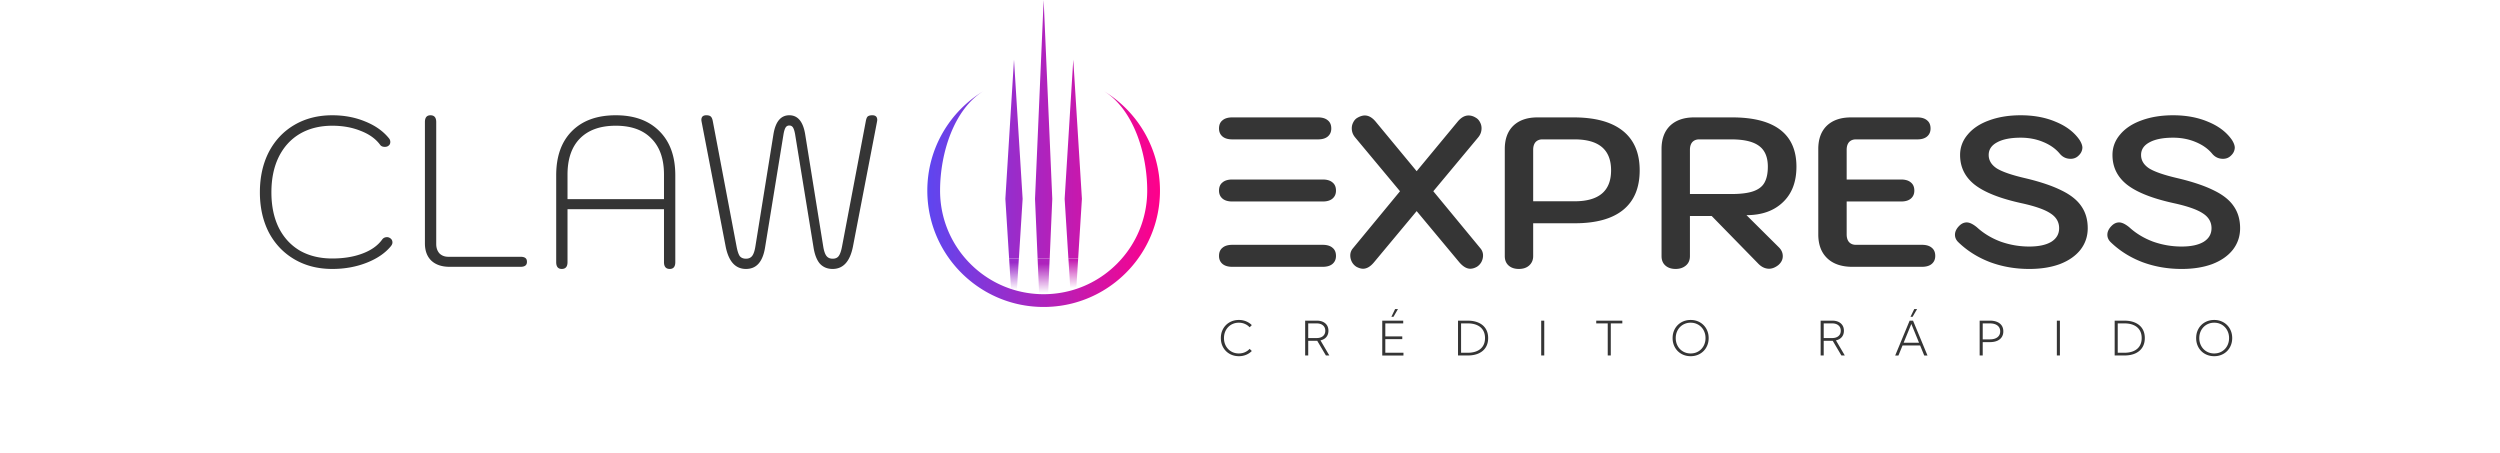 <svg xmlns="http://www.w3.org/2000/svg" width="320" height="58" fill="none" viewBox="0 0 791 181" xmlns:v="https://vecta.io/nano"><path d="m299.28 103.28h3.9l1.497-23.834-3.447-55.611-3.448 55.611 1.498 23.834z" fill="url(#A)" fill-rule="evenodd"/><path d="M300.04 115.42l1.884.575.446.121.807-12.843h-3.9l.763 12.147z" fill="url(#B)"/><path d="m310.66 103.28h4.827l1.034-23.834-3.448-79.444-3.447 79.444 1.034 23.834z" fill="url(#A)" fill-rule="evenodd"/><path d="M313.07 117.52l1.797-.038.617-14.202h-4.827l.616 14.202 1.797.038z" fill="url(#C)"/><path d="m322.96 103.28h3.9l1.498-23.834-3.448-55.611-3.447 55.611 1.497 23.834z" fill="url(#A)" fill-rule="evenodd"/><path d="M323.77 116.12l.167-.045 2.163-.651.763-12.147h-3.9l.807 12.843z" fill="url(#D)"/><path d="M271.7 76.147c0-14.939 5.52-32.536 17.388-39.808-13.475 8.136-22.484 22.92-22.484 39.808s9.009 31.672 22.484 39.808a46.21 46.21 0 0 0 11.297 4.906c.55.156 1.104.302 1.662.438 3.044.74 6.204 1.181 9.449 1.289.523.017 1.048.026 1.575.026a48.49 48.49 0 0 0 1.576-.026c3.245-.108 6.405-.549 9.449-1.289.558-.136 1.112-.282 1.662-.438a46.17 46.17 0 0 0 11.019-4.74c13.629-8.099 22.762-22.97 22.762-39.974 0-16.888-9.01-31.672-22.484-39.808 11.868 7.272 17.387 24.869 17.387 39.808 0 18.297-11.877 33.819-28.342 39.278a41.49 41.49 0 0 1-2.163.651l-.167.045a41.37 41.37 0 0 1-8.902 1.359 42.8 42.8 0 0 1-1.797.038 42.87 42.87 0 0 1-1.797-.038 41.37 41.37 0 0 1-8.901-1.359l-.446-.121c-.634-.177-1.262-.369-1.884-.575a41.25 41.25 0 0 1-10.955-5.564c-10.524-7.5-17.388-19.806-17.388-33.714z" fill="url(#A)"/><path d="M28.904 107.43c-5.684 0-10.714-1.279-15.091-3.837S6.026 97.455 3.582 92.851C1.195 88.19.001 82.847.001 76.822c0-6.082 1.194-11.454 3.581-16.114 2.444-4.661 5.855-8.27 10.231-10.828s9.407-3.837 15.091-3.837c4.775 0 9.151.824 13.13 2.473 3.979 1.591 7.133 3.808 9.464 6.65.398.455.597.966.597 1.535 0 .682-.256 1.194-.767 1.535-.341.284-.824.426-1.45.426-.853 0-1.478-.284-1.876-.853-1.762-2.387-4.348-4.235-7.759-5.542-3.354-1.364-7.134-2.046-11.34-2.046-4.945 0-9.265 1.08-12.96 3.24-3.638 2.16-6.451 5.258-8.441 9.293-1.933 3.979-2.899 8.668-2.899 14.068s.967 10.089 2.9 14.068c1.989 3.979 4.803 7.048 8.441 9.209 3.695 2.103 8.015 3.154 12.96 3.154 4.547 0 8.555-.653 12.022-1.961 3.524-1.307 6.167-3.183 7.929-5.627.455-.625 1.108-.938 1.961-.938.455 0 .91.171 1.364.511.511.398.767.938.767 1.62 0 .455-.199.938-.597 1.449-2.274 2.785-5.514 5.002-9.72 6.651s-8.782 2.472-13.727 2.472zm46.907-.85c-3.126 0-5.57-.825-7.332-2.473-1.705-1.648-2.558-3.95-2.558-6.906V48.773c0-1.819.739-2.728 2.217-2.728 1.535 0 2.302.91 2.302 2.728v48.684c0 1.535.426 2.785 1.279 3.751.909.91 2.103 1.364 3.581 1.364h28.818c.91 0 1.563.171 1.961.512.398.284.597.796.597 1.535 0 1.307-.853 1.961-2.558 1.961H75.81zm44.769.85c-1.478 0-2.217-.909-2.217-2.728V70c0-7.56 2.103-13.443 6.309-17.649s10.033-6.309 17.479-6.309 13.272 2.132 17.478 6.395c4.207 4.206 6.31 10.061 6.31 17.564v34.702c0 1.819-.739 2.728-2.217 2.728-1.535 0-2.302-.909-2.302-2.728V83.557h-38.538v21.145c0 1.819-.768 2.728-2.302 2.728zm40.84-27.88v-9.805c0-6.252-1.677-11.056-5.031-14.409-3.296-3.41-8.043-5.116-14.238-5.116s-10.971 1.705-14.324 5.116c-3.297 3.354-4.945 8.157-4.945 14.409v9.805h38.538zm32.75 27.88c-4.206 0-6.906-2.956-8.1-8.867l-9.549-49.537c-.114-.568-.171-.938-.171-1.108 0-1.251.654-1.876 1.961-1.876.853 0 1.45.17 1.791.512.398.341.682 1.023.852 2.046l9.464 49.878c.341 1.819.768 3.098 1.279 3.837.569.682 1.393 1.023 2.473 1.023s1.904-.37 2.472-1.109.995-1.989 1.279-3.751l7.248-45.018c.852-4.945 2.955-7.418 6.309-7.418s5.457 2.473 6.309 7.418l7.247 45.018c.285 1.762.711 3.012 1.279 3.751s1.393 1.109 2.473 1.109 1.876-.341 2.387-1.023c.569-.739 1.023-2.018 1.364-3.837l9.464-49.878c.171-1.023.427-1.705.768-2.046.398-.341 1.023-.512 1.876-.512 1.307 0 1.961.625 1.961 1.876 0 .17-.057.54-.171 1.108l-9.549 49.537c-1.194 5.911-3.894 8.867-8.1 8.867-2.103 0-3.808-.71-5.116-2.131-1.25-1.478-2.103-3.723-2.558-6.736l-7.332-45.018c-.227-1.251-.512-2.132-.853-2.643a1.64 1.64 0 0 0-1.449-.767 1.64 1.64 0 0 0-1.45.767c-.341.512-.625 1.393-.852 2.643l-7.333 45.018c-.454 3.013-1.335 5.258-2.643 6.736-1.25 1.421-2.927 2.131-5.03 2.131zm293.48-8.101a4.3 4.3 0 0 1 .938 2.729c0 .909-.228 1.79-.683 2.643-.454.796-1.051 1.421-1.79 1.876-.91.511-1.791.767-2.643.767-1.421 0-2.871-.853-4.349-2.558l-17.052-20.463-17.052 20.463c-1.421 1.705-2.871 2.558-4.348 2.558-.796 0-1.677-.256-2.644-.767-.738-.455-1.335-1.08-1.79-1.876-.455-.853-.682-1.734-.682-2.643a4.3 4.3 0 0 1 .938-2.729l18.928-22.935-17.905-21.486c-.91-1.08-1.364-2.302-1.364-3.666 0-.853.199-1.648.597-2.387.397-.796.937-1.393 1.62-1.79 1.08-.625 2.074-.938 2.984-.938 1.534 0 2.984.824 4.348 2.473l16.37 19.781 16.37-19.781c1.365-1.648 2.814-2.473 4.349-2.473 1.023 0 2.018.313 2.984.938.682.398 1.222.995 1.62 1.79.398.739.597 1.535.597 2.387 0 1.364-.455 2.586-1.364 3.666l-17.905 21.486 18.928 22.935zm15.25 8.101c-1.705 0-3.069-.455-4.092-1.364s-1.535-2.16-1.535-3.751V59.513c0-3.979 1.137-7.077 3.41-9.294 2.331-2.217 5.542-3.325 9.635-3.325h14.409c8.64 0 15.205 1.791 19.695 5.371s6.736 8.839 6.736 15.773-2.188 12.192-6.565 15.773-10.828 5.371-19.354 5.371h-16.626v13.131c0 1.534-.54 2.785-1.62 3.751-1.023.909-2.388 1.364-4.093 1.364zm22.253-27.028c9.72 0 14.58-4.121 14.58-12.363s-4.86-12.363-14.58-12.363h-12.874c-1.137 0-2.046.369-2.729 1.108-.625.739-.937 1.762-.937 3.069v20.548h16.54zm34.737-20.89c0-3.979 1.136-7.077 3.41-9.294 2.331-2.217 5.542-3.325 9.635-3.325h15.176c8.469 0 14.864 1.648 19.184 4.945s6.48 8.213 6.48 14.75c0 6.082-1.819 10.828-5.457 14.239-3.581 3.41-8.412 5.116-14.494 5.116l12.959 12.874c1.024 1.023 1.535 2.188 1.535 3.496 0 1.364-.597 2.557-1.79 3.58-1.251.967-2.473 1.45-3.667 1.45-1.648 0-3.154-.739-4.518-2.217l-18.417-18.843h-8.697v16.03c0 1.591-.54 2.842-1.62 3.751s-2.444 1.364-4.092 1.364c-1.705 0-3.069-.455-4.093-1.364s-1.534-2.16-1.534-3.751V59.511zm27.88 17.99c3.752 0 6.679-.37 8.782-1.108s3.581-1.876 4.434-3.41c.909-1.591 1.364-3.723 1.364-6.395 0-3.865-1.194-6.65-3.581-8.356-2.331-1.705-5.997-2.558-10.999-2.558h-12.874c-1.137 0-2.047.369-2.729 1.108-.625.739-.938 1.762-.938 3.069v17.649h16.541zm48.37 29.078c-4.32 0-7.673-1.137-10.06-3.411s-3.581-5.457-3.581-9.549V59.516c0-3.979 1.136-7.077 3.41-9.294 2.33-2.217 5.542-3.325 9.635-3.325h26.516c1.705 0 3.012.398 3.922 1.194.909.739 1.364 1.819 1.364 3.24 0 1.364-.483 2.444-1.449 3.24-.91.739-2.189 1.108-3.837 1.108h-24.555c-1.137 0-2.047.369-2.729 1.108-.625.739-.938 1.762-.938 3.069v11.851h21.742c1.705 0 3.013.398 3.922 1.194.909.739 1.364 1.819 1.364 3.24 0 1.364-.483 2.444-1.449 3.24-.91.739-2.189 1.108-3.837 1.108h-21.742v13.13c0 1.307.313 2.331.938 3.07.682.739 1.592 1.108 2.729 1.108h26.431c1.705 0 3.012.398 3.922 1.194.909.739 1.364 1.819 1.364 3.24 0 1.364-.483 2.444-1.45 3.24-.909.739-2.188 1.109-3.836 1.109H636.14zm70.63.85c-5.57 0-10.8-.909-15.688-2.728-4.888-1.876-9.123-4.547-12.704-8.015-.853-.853-1.279-1.819-1.279-2.899 0-1.251.568-2.444 1.705-3.581.91-.909 1.905-1.364 2.985-1.364 1.136 0 2.501.654 4.092 1.961 2.672 2.444 5.826 4.348 9.464 5.713 3.695 1.307 7.503 1.961 11.425 1.961 3.752 0 6.679-.625 8.782-1.876 2.103-1.307 3.155-3.126 3.155-5.457 0-2.444-1.137-4.405-3.411-5.883-2.273-1.535-6.139-2.899-11.595-4.093-8.583-1.876-14.836-4.348-18.758-7.418-3.865-3.07-5.798-7.02-5.798-11.851 0-3.069 1.024-5.798 3.07-8.185 2.046-2.444 4.888-4.32 8.526-5.627 3.695-1.364 7.901-2.046 12.619-2.046 5.286 0 9.975.881 14.068 2.643 4.149 1.705 7.304 4.121 9.464 7.247.739 1.194 1.108 2.217 1.108 3.069-.057 1.421-.767 2.643-2.131 3.666-.739.511-1.592.767-2.558.767-1.762 0-3.212-.682-4.349-2.046-1.648-1.989-3.865-3.553-6.65-4.689-2.728-1.137-5.712-1.705-8.952-1.705-4.036 0-7.191.625-9.464 1.876-2.217 1.194-3.326 2.871-3.326 5.03s1.08 3.951 3.24 5.371c2.217 1.364 6.025 2.671 11.425 3.922 5.969 1.421 10.772 3.041 14.41 4.86 3.637 1.762 6.28 3.865 7.929 6.309 1.705 2.444 2.558 5.371 2.558 8.782 0 3.24-.967 6.11-2.899 8.611-1.933 2.444-4.661 4.348-8.185 5.712-3.524 1.308-7.617 1.961-12.278 1.961zm60.87 0c-5.57 0-10.799-.909-15.688-2.728-4.888-1.876-9.123-4.547-12.704-8.015-.852-.853-1.279-1.819-1.279-2.899 0-1.251.569-2.444 1.706-3.581.909-.909 1.904-1.364 2.984-1.364 1.137 0 2.501.654 4.092 1.961 2.672 2.444 5.827 4.348 9.464 5.713 3.695 1.307 7.503 1.961 11.425 1.961 3.752 0 6.679-.625 8.782-1.876 2.103-1.307 3.155-3.126 3.155-5.457 0-2.444-1.137-4.405-3.41-5.883-2.274-1.535-6.139-2.899-11.596-4.093-8.583-1.876-14.836-4.348-18.758-7.418-3.865-3.07-5.797-7.02-5.797-11.851 0-3.069 1.023-5.798 3.069-8.185 2.046-2.444 4.888-4.32 8.526-5.627 3.695-1.364 7.901-2.046 12.619-2.046 5.286 0 9.976.881 14.068 2.643 4.149 1.705 7.304 4.121 9.464 7.247.739 1.194 1.108 2.217 1.108 3.069-.056 1.421-.767 2.643-2.131 3.666-.739.511-1.592.767-2.558.767-1.762 0-3.211-.682-4.348-2.046-1.649-1.989-3.865-3.553-6.651-4.689-2.728-1.137-5.712-1.705-8.952-1.705-4.036 0-7.19.625-9.464 1.876-2.217 1.194-3.325 2.871-3.325 5.03s1.08 3.951 3.24 5.371c2.216 1.364 6.025 2.671 11.425 3.922 5.968 1.421 10.771 3.041 14.409 4.86 3.638 1.762 6.281 3.865 7.929 6.309 1.705 2.444 2.558 5.371 2.558 8.782 0 3.24-.966 6.11-2.899 8.611-1.932 2.444-4.661 4.348-8.185 5.712-3.524 1.308-7.617 1.961-12.278 1.961zM422.68 46.894c1.706 0 3.013.398 3.922 1.194.91.739 1.365 1.819 1.365 3.24 0 1.364-.484 2.444-1.45 3.24-.909.739-2.188 1.108-3.837 1.108h-34.275c-1.648 0-2.927-.37-3.836-1.108-.967-.796-1.45-1.876-1.45-3.24 0-1.421.455-2.501 1.364-3.24.91-.796 2.217-1.194 3.922-1.194h34.275zm1.88 24.811c1.705 0 3.013.398 3.922 1.194.91.739 1.364 1.819 1.364 3.24 0 1.364-.483 2.444-1.449 3.24-.91.739-2.188 1.108-3.837 1.108h-36.151c-1.648 0-2.927-.37-3.836-1.108-.967-.796-1.45-1.876-1.45-3.24 0-1.421.455-2.501 1.364-3.24.91-.796 2.217-1.194 3.922-1.194h36.151zm0 26.09c1.705 0 3.013.398 3.922 1.194.91.739 1.364 1.819 1.364 3.24 0 1.364-.483 2.444-1.449 3.24-.91.739-2.188 1.109-3.837 1.109h-36.151c-1.648 0-2.927-.37-3.836-1.109-.967-.796-1.45-1.876-1.45-3.24 0-1.421.455-2.501 1.364-3.24.91-.796 2.217-1.194 3.922-1.194h36.151zm-28.34 42.415c-.631.65-1.388 1.157-2.273 1.522a7.49 7.49 0 0 1-2.885.547c-1.045 0-2.007-.179-2.885-.538a6.89 6.89 0 0 1-2.292-1.512c-.643-.656-1.144-1.422-1.503-2.301-.352-.884-.528-1.846-.528-2.885 0-1.045.176-2.007.528-2.885.359-.885.86-1.652 1.503-2.301a6.89 6.89 0 0 1 2.292-1.512c.878-.359 1.84-.538 2.885-.538 1.039 0 1.998.182 2.876.547.884.365 1.645.869 2.282 1.512l-.863.872c-.525-.575-1.159-1.023-1.901-1.345-.736-.328-1.544-.492-2.422-.492-.853 0-1.642.155-2.366.464a5.53 5.53 0 0 0-1.883 1.29 5.9 5.9 0 0 0-1.243 1.948c-.291.742-.436 1.556-.436 2.44a6.7 6.7 0 0 0 .436 2.449c.297.742.711 1.392 1.243 1.948.532.551 1.16.981 1.883 1.29.724.303 1.513.455 2.366.455.878 0 1.686-.161 2.422-.483.742-.328 1.376-.779 1.901-1.354l.863.862zm30.97 1.79h-1.364l-3.47-5.873h-3.599V142h-1.225v-13.916h4.657c.953 0 1.775.164 2.468.492s1.228.791 1.605 1.391.566 1.315.566 2.143c0 1.008-.281 1.85-.844 2.524-.563.668-1.342 1.11-2.338 1.326l3.544 6.04zm-8.433-6.967h3.367c1.064 0 1.905-.26 2.524-.78s.928-1.24.928-2.143c0-.909-.31-1.623-.928-2.143-.612-.525-1.454-.788-2.524-.788h-3.367v5.854zm34.063-8.493h-.845l1.494-3.09h1.141l-1.79 3.09zm-4.491 15.465v-13.916h8.378v1.095h-7.153v5.186h6.772v1.094h-6.772v5.446h7.246v1.095h-8.471zM478.59 142v-13.916h3.822c1.719 0 3.191.278 4.416.835 1.225.55 2.165 1.345 2.82 2.384s.984 2.286.984 3.739c0 1.447-.328 2.694-.984 3.739-.655 1.039-1.595 1.837-2.82 2.393-1.225.551-2.697.826-4.416.826h-3.822zm1.224-1.095h2.663c1.453 0 2.693-.232 3.72-.696 1.033-.463 1.822-1.131 2.366-2.003.544-.879.816-1.933.816-3.164 0-1.237-.272-2.292-.816-3.164s-1.333-1.54-2.366-2.003c-1.027-.464-2.267-.696-3.72-.696h-2.663v11.726zm33.226-12.825h-1.224v13.916h1.224V128.08zM539.62 142h-1.224v-12.821h-4.592v-1.095h10.418v1.095h-4.602V142zm31.9.28c-1.046 0-2.007-.179-2.886-.538a6.88 6.88 0 0 1-2.291-1.512c-.643-.656-1.144-1.422-1.503-2.301a7.73 7.73 0 0 1-.529-2.885c0-1.045.177-2.007.529-2.885.359-.885.86-1.652 1.503-2.301.649-.649 1.413-1.154 2.291-1.512s1.84-.538 2.886-.538c1.039 0 1.994.179 2.866.538a6.78 6.78 0 0 1 2.283 1.512 6.75 6.75 0 0 1 1.503 2.301c.358.878.538 1.84.538 2.885 0 1.039-.18 2.001-.538 2.885-.353.879-.854 1.645-1.503 2.301a6.78 6.78 0 0 1-2.283 1.512c-.872.359-1.827.538-2.866.538zm-.01-1.094c.86 0 1.652-.152 2.375-.455.724-.309 1.352-.739 1.884-1.29a5.81 5.81 0 0 0 1.243-1.957c.297-.748.445-1.562.445-2.44s-.148-1.692-.445-2.44c-.291-.748-.705-1.398-1.243-1.948-.532-.557-1.16-.987-1.884-1.29-.723-.309-1.515-.464-2.375-.464-.853 0-1.642.155-2.365.464a5.62 5.62 0 0 0-1.893 1.29 5.9 5.9 0 0 0-1.243 1.948c-.297.742-.445 1.556-.445 2.44a6.58 6.58 0 0 0 .445 2.449c.297.742.711 1.392 1.243 1.948.538.551 1.169.981 1.893 1.29a6.06 6.06 0 0 0 2.365.455zm61.59.814h-1.364l-3.469-5.873h-3.6V142h-1.225v-13.916h4.658c.952 0 1.775.164 2.467.492s1.228.791 1.605 1.391.566 1.315.566 2.143c0 1.008-.281 1.85-.844 2.524-.563.668-1.342 1.11-2.338 1.326L633.1 142zm-8.433-6.967h3.368c1.063 0 1.905-.26 2.523-.78s.928-1.24.928-2.143c0-.909-.309-1.623-.928-2.143-.612-.525-1.453-.788-2.523-.788h-3.368v5.854zm35.513-8.493h-.844l1.503-3.09h1.132l-1.791 3.09zm-5.668 15.465h-1.29l5.771-13.916h1.354l5.771 13.916h-1.299l-1.642-4.017h-7.014l-1.651 4.017zm2.087-5.112h6.142l-3.071-7.487-3.071 7.487zM686.96 142v-13.916h4.11c1.125 0 2.087.173 2.885.52.798.34 1.407.828 1.828 1.465s.63 1.401.63 2.292c0 .884-.21 1.648-.63 2.291s-1.03 1.138-1.828 1.485-1.76.519-2.885.519h-2.886V142h-1.224zm1.224-6.438h2.793c1.336 0 2.366-.285 3.089-.854.73-.569 1.095-1.351 1.095-2.347s-.365-1.775-1.095-2.338c-.723-.563-1.753-.844-3.089-.844h-2.793v6.383zm30.836-7.482h-1.225v13.916h1.225V128.08zM740.89 142v-13.916h3.823c1.719 0 3.191.278 4.416.835 1.224.55 2.164 1.345 2.82 2.384s.983 2.286.983 3.739c0 1.447-.327 2.694-.983 3.739-.656 1.039-1.596 1.837-2.82 2.393-1.225.551-2.697.826-4.416.826h-3.823zm1.225-1.095h2.663c1.453 0 2.693-.232 3.72-.696 1.033-.463 1.821-1.131 2.365-2.003.545-.879.817-1.933.817-3.164 0-1.237-.272-2.292-.817-3.164s-1.332-1.54-2.365-2.003c-1.027-.464-2.267-.696-3.72-.696h-2.663v11.726zm38.535 1.375c-1.046 0-2.007-.179-2.886-.538a6.88 6.88 0 0 1-2.291-1.512c-.643-.656-1.144-1.422-1.503-2.301a7.71 7.71 0 0 1-.529-2.885c0-1.045.176-2.007.529-2.885.359-.885.86-1.652 1.503-2.301.649-.649 1.413-1.154 2.291-1.512s1.84-.538 2.886-.538c1.039 0 1.994.179 2.866.538.879.358 1.639.863 2.282 1.512a6.72 6.72 0 0 1 1.503 2.301c.359.878.538 1.84.538 2.885 0 1.039-.179 2.001-.538 2.885-.352.879-.853 1.645-1.503 2.301-.643.649-1.403 1.154-2.282 1.512-.872.359-1.827.538-2.866.538zm-.01-1.094c.86 0 1.652-.152 2.375-.455.724-.309 1.352-.739 1.884-1.29a5.81 5.81 0 0 0 1.243-1.957c.297-.748.445-1.562.445-2.44s-.148-1.692-.445-2.44c-.291-.748-.705-1.398-1.243-1.948-.532-.557-1.16-.987-1.884-1.29-.723-.309-1.515-.464-2.375-.464-.853 0-1.642.155-2.365.464a5.62 5.62 0 0 0-1.893 1.29 5.9 5.9 0 0 0-1.243 1.948c-.297.742-.445 1.556-.445 2.44a6.58 6.58 0 0 0 .445 2.449c.297.742.711 1.392 1.243 1.948.538.551 1.169.981 1.893 1.29a6.06 6.06 0 0 0 2.365.455z" fill="#353535"/><defs><linearGradient id="A" x1="266.6" x2="359.54" y1="61.307" y2="61.307" gradientUnits="userSpaceOnUse"><stop stop-color="#5e46f0" offset="0"/><stop stop-color="#ff008a" offset="1"/></linearGradient><linearGradient id="B" x1="301.38" x2="301.53" y1="104.93" y2="115.72" gradientUnits="userSpaceOnUse"><stop stop-color="#9a2cca" offset="0"/><stop stop-color="#9a2cca" stop-opacity="0" offset="1"/></linearGradient><linearGradient id="C" x1="313.07" x2="313.07" y1="105.37" y2="117.07" gradientUnits="userSpaceOnUse"><stop stop-color="#ae23bd" offset="0"/><stop stop-color="#ae23bd" stop-opacity="0" offset="1"/></linearGradient><linearGradient id="D" x1="324.91" x2="324.91" y1="103.73" y2="115.12" gradientUnits="userSpaceOnUse"><stop stop-color="#c31ab0" offset="0"/><stop stop-color="#c31ab0" stop-opacity="0" offset="1"/></linearGradient></defs></svg>
